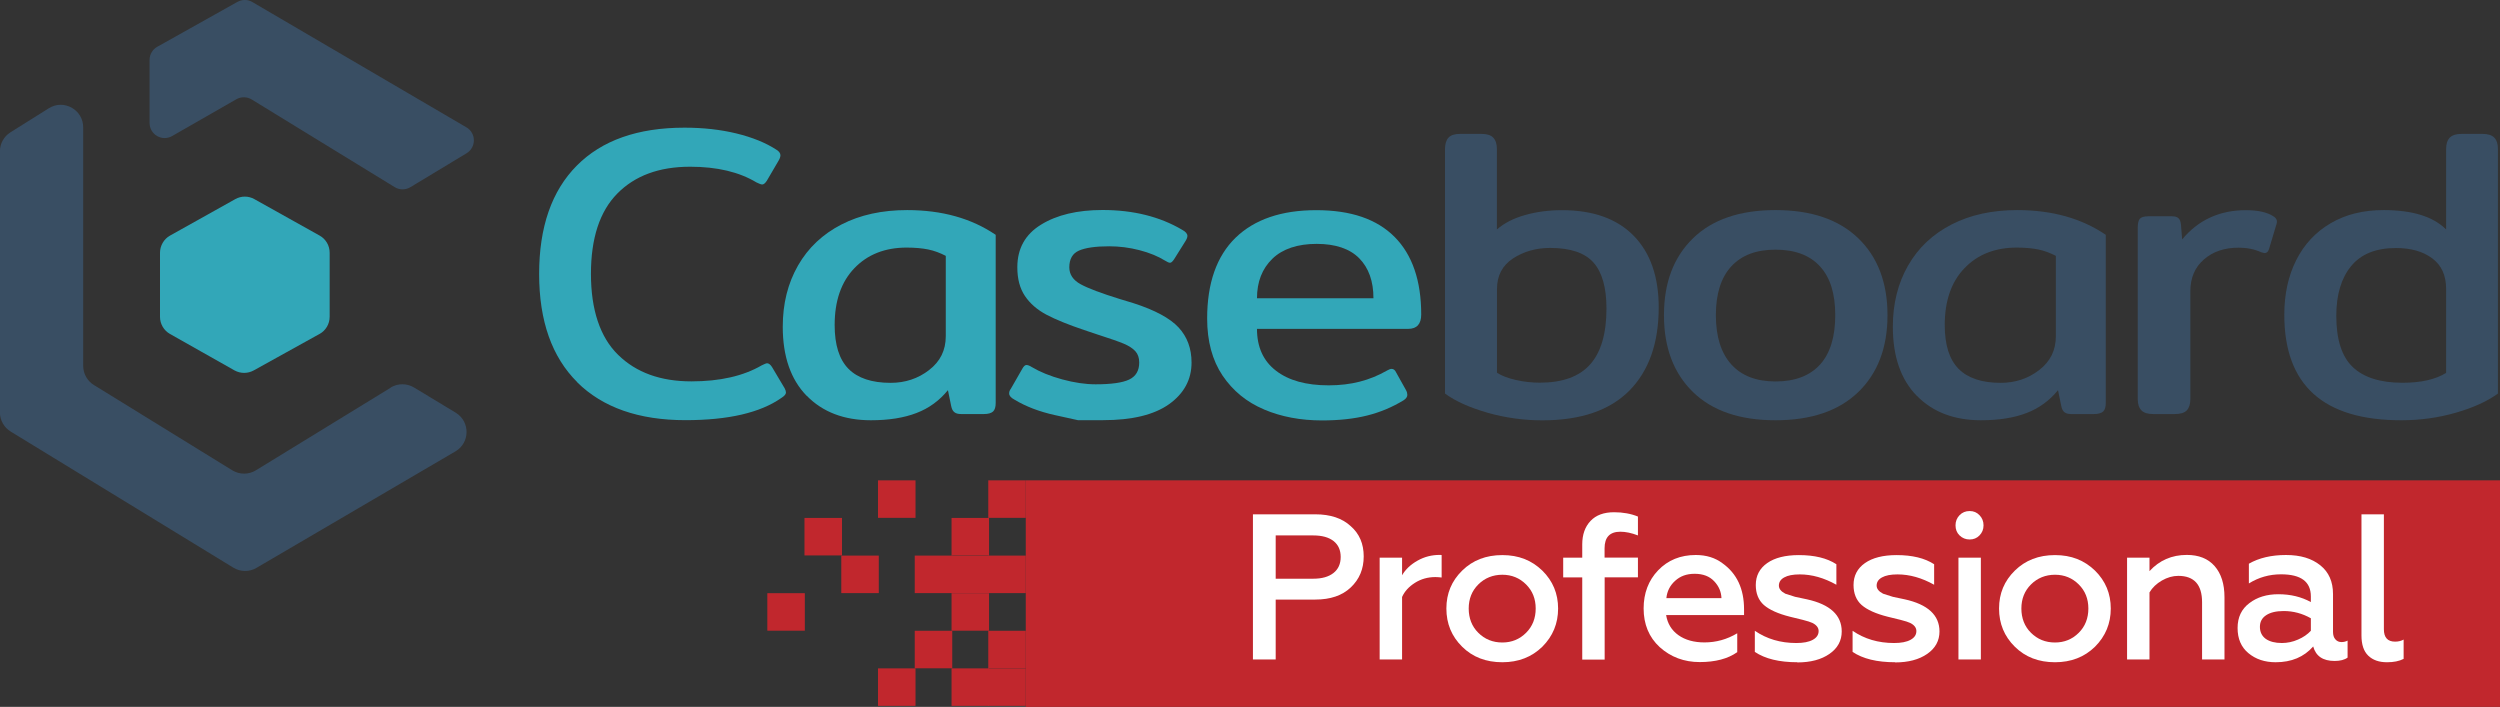 <svg xmlns="http://www.w3.org/2000/svg" id="Camada_1" data-name="Camada 1" viewBox="0 0 290 82"><rect x="0" y="0" width="290" height="82" fill="#333333" stroke="none"/><defs><style>      .cls-1 {        fill: #c1272d;      }      .cls-1, .cls-2, .cls-3, .cls-4 {        stroke-width: 0px;      }      .cls-2 {        fill: #394e63;      }      .cls-3 {        fill: #32a7b8;      }      .cls-4 {        fill: #fff;      }    </style></defs><g><rect class="cls-1" x="118.99" y="55.72" width="171.01" height="26.28"></rect><rect class="cls-1" x="114.64" y="55.72" width="4.35" height="4.35"></rect><rect class="cls-1" x="101.85" y="55.72" width="4.35" height="4.35"></rect><rect class="cls-1" x="110.38" y="60.08" width="4.35" height="4.35"></rect><rect class="cls-1" x="93.32" y="60.08" width="4.35" height="4.35"></rect><rect class="cls-1" x="114.64" y="64.45" width="4.35" height="4.35"></rect><rect class="cls-1" x="110.38" y="64.45" width="4.35" height="4.35"></rect><rect class="cls-1" x="106.11" y="64.45" width="4.35" height="4.35"></rect><rect class="cls-1" x="97.59" y="64.45" width="4.35" height="4.35"></rect><rect class="cls-1" x="110.38" y="68.81" width="4.35" height="4.35"></rect><rect class="cls-1" x="114.64" y="73.17" width="4.35" height="4.35"></rect><rect class="cls-1" x="106.11" y="73.17" width="4.35" height="4.35"></rect><rect class="cls-1" x="114.64" y="77.53" width="4.35" height="4.35"></rect><rect class="cls-1" x="110.38" y="77.53" width="4.35" height="4.35"></rect><rect class="cls-1" x="101.85" y="77.53" width="4.35" height="4.35"></rect><rect class="cls-1" x="89.01" y="68.81" width="4.35" height="4.35"></rect></g><g><g><path class="cls-3" d="M66.98,44.35c-2.96-2.93-4.44-7.12-4.44-12.57s1.46-9.64,4.37-12.57c2.91-2.93,7.07-4.4,12.49-4.4,2.16,0,4.17.22,6.02.67,1.85.45,3.41,1.08,4.68,1.91.29.19.43.4.43.62,0,.19-.08.41-.24.67l-1.34,2.29c-.19.29-.37.43-.53.43-.13,0-.35-.08-.67-.24-2.01-1.21-4.57-1.82-7.69-1.82-3.6,0-6.41,1.04-8.45,3.11-2.04,2.07-3.06,5.18-3.06,9.32s1.05,7.34,3.15,9.39c2.1,2.06,4.93,3.08,8.5,3.08,3.31,0,6.03-.62,8.16-1.86.32-.16.53-.24.62-.24.19,0,.38.14.57.43l1.48,2.49c.1.19.14.35.14.48,0,.19-.18.4-.53.62-2.45,1.72-6.16,2.58-11.13,2.58-5.41,0-9.6-1.47-12.56-4.4Z"></path><path class="cls-3" d="M93.57,45.91c-1.85-1.9-2.77-4.57-2.77-8.01,0-2.68.59-5.04,1.77-7.1,1.18-2.06,2.86-3.64,5.04-4.76,2.18-1.12,4.72-1.67,7.62-1.67,4.04,0,7.46.96,10.27,2.87v19.5c0,.48-.1.81-.31,1-.21.19-.57.29-1.07.29h-2.63c-.35,0-.61-.07-.79-.22-.18-.14-.29-.37-.36-.69l-.38-1.86c-.99,1.21-2.2,2.1-3.65,2.65-1.45.56-3.21.84-5.28.84-3.12,0-5.6-.95-7.45-2.84ZM107.78,42.92c1.29-.99,1.93-2.29,1.93-3.92v-9.32c-.67-.35-1.35-.6-2.03-.74-.68-.14-1.52-.22-2.51-.22-2.51,0-4.54.8-6.06,2.39-1.53,1.59-2.29,3.79-2.29,6.6,0,2.29.53,3.98,1.6,5.07,1.07,1.08,2.7,1.63,4.89,1.63,1.69,0,3.18-.49,4.46-1.48Z"></path><path class="cls-3" d="M125.08,48.75s-.91-.2-2.72-.6c-1.81-.4-3.37-1-4.68-1.79-.41-.22-.62-.46-.62-.72,0-.19.06-.37.19-.53l1.34-2.34c.16-.29.32-.43.48-.43s.37.08.62.24c.96.57,2.13,1.05,3.53,1.43,1.4.38,2.69.57,3.87.57,1.81,0,3.11-.18,3.89-.55.78-.37,1.17-1.03,1.17-1.98,0-.54-.15-.98-.45-1.31-.3-.33-.76-.63-1.36-.88-.6-.25-1.61-.6-3.01-1.05l-1.58-.53c-1.81-.61-3.26-1.2-4.35-1.77-1.08-.57-1.92-1.3-2.51-2.18-.59-.88-.88-1.98-.88-3.32,0-2.17.91-3.82,2.75-4.95,1.83-1.13,4.21-1.7,7.14-1.7,3.56,0,6.64.77,9.22,2.29.41.22.62.46.62.72,0,.16-.08.37-.24.62l-1.29,2.06c-.19.29-.35.43-.48.43s-.32-.08-.57-.24c-.83-.51-1.82-.92-2.98-1.22-1.16-.3-2.33-.45-3.51-.45-1.59,0-2.76.17-3.51.5-.75.33-1.12.98-1.12,1.94,0,.83.44,1.48,1.31,1.96.88.48,2.39,1.05,4.56,1.72l1.58.48c2.48.8,4.23,1.74,5.23,2.82,1,1.08,1.5,2.44,1.5,4.06,0,1.98-.87,3.59-2.6,4.83-1.74,1.24-4.29,1.86-7.66,1.86h-2.86Z"></path><path class="cls-3" d="M146.62,47.49c-2-.84-3.6-2.15-4.8-3.92-1.19-1.77-1.79-3.98-1.79-6.62,0-4.11,1.1-7.23,3.29-9.37,2.2-2.13,5.32-3.2,9.36-3.2s7.04,1.04,9.1,3.11c2.05,2.07,3.08,5.07,3.08,8.99,0,1.12-.51,1.67-1.53,1.67h-17.52c0,2.1.73,3.72,2.2,4.85,1.46,1.13,3.5,1.7,6.11,1.7s4.77-.57,6.78-1.72c.22-.13.4-.19.53-.19.22,0,.4.14.53.43l1.15,2.06c.1.19.14.37.14.53,0,.22-.14.43-.43.62-1.31.8-2.71,1.39-4.23,1.77-1.51.38-3.26.57-5.23.57-2.48,0-4.73-.42-6.73-1.27ZM159.32,34.6c0-1.98-.55-3.52-1.65-4.64-1.1-1.11-2.75-1.67-4.94-1.67s-3.94.57-5.13,1.72c-1.19,1.15-1.79,2.68-1.79,4.59h13.51Z"></path><path class="cls-2" d="M172.54,47.87c-2.07-.59-3.71-1.33-4.92-2.22v-28.35c0-.6.14-1.05.41-1.34.27-.29.72-.43,1.36-.43h2.44c.64,0,1.1.14,1.38.43s.43.73.43,1.34v9.32c.83-.73,1.91-1.29,3.25-1.67,1.34-.38,2.77-.57,4.3-.57,3.6,0,6.37.99,8.31,2.96,1.94,1.98,2.91,4.75,2.91,8.32,0,4.14-1.14,7.36-3.41,9.66-2.28,2.29-5.64,3.44-10.1,3.44-2.17,0-4.28-.3-6.35-.88ZM184.46,42.27c1.26-1.42,1.89-3.58,1.89-6.48,0-2.42-.5-4.2-1.5-5.33-1-1.13-2.68-1.7-5.04-1.7-1.62,0-3.06.41-4.3,1.22-1.24.81-1.86,2-1.86,3.56v9.7c.54.35,1.27.63,2.2.84.92.21,1.85.31,2.77.31,2.64,0,4.59-.71,5.85-2.13Z"></path><path class="cls-2" d="M196.39,45.48c-2.24-2.18-3.37-5.15-3.37-8.92s1.12-6.73,3.37-8.92c2.24-2.18,5.43-3.27,9.57-3.27s7.34,1.09,9.6,3.27c2.26,2.18,3.39,5.16,3.39,8.92s-1.13,6.73-3.39,8.92c-2.26,2.18-5.46,3.27-9.6,3.27s-7.33-1.09-9.57-3.27ZM211.12,42.3c1.18-1.31,1.77-3.22,1.77-5.74s-.59-4.37-1.77-5.66c-1.18-1.29-2.9-1.94-5.16-1.94s-3.94.65-5.13,1.94c-1.19,1.29-1.79,3.18-1.79,5.66s.6,4.39,1.79,5.71c1.19,1.32,2.9,1.98,5.13,1.98s3.98-.65,5.16-1.96Z"></path><path class="cls-2" d="M222.34,45.91c-1.85-1.9-2.77-4.57-2.77-8.01,0-2.68.59-5.04,1.77-7.1,1.18-2.06,2.86-3.64,5.04-4.76,2.18-1.12,4.72-1.67,7.62-1.67,4.04,0,7.46.96,10.27,2.87v19.5c0,.48-.1.81-.31,1-.21.19-.57.29-1.07.29h-2.63c-.35,0-.61-.07-.79-.22-.18-.14-.29-.37-.36-.69l-.38-1.86c-.99,1.21-2.2,2.1-3.65,2.65-1.45.56-3.21.84-5.28.84-3.12,0-5.6-.95-7.45-2.84ZM236.55,42.92c1.29-.99,1.93-2.29,1.93-3.92v-9.32c-.67-.35-1.35-.6-2.03-.74-.69-.14-1.52-.22-2.51-.22-2.51,0-4.54.8-6.06,2.39-1.53,1.59-2.29,3.79-2.29,6.6,0,2.29.53,3.98,1.6,5.07,1.07,1.08,2.7,1.63,4.89,1.63,1.69,0,3.18-.49,4.46-1.48Z"></path><path class="cls-2" d="M248.41,47.6c-.29-.29-.43-.72-.43-1.29v-19.93c0-.48.08-.81.24-1,.16-.19.49-.29,1-.29h2.72c.35,0,.6.07.76.22.16.14.25.39.29.74l.14,1.72c1.88-2.26,4.35-3.39,7.4-3.39,1.4,0,2.47.24,3.2.72.19.13.31.26.36.41s.04.31-.02.5l-.86,2.87c-.1.32-.27.48-.53.48l-.38-.1c-.76-.35-1.64-.53-2.63-.53-1.62,0-2.96.45-4.01,1.36-1.05.91-1.58,2.14-1.58,3.7v12.52c0,.57-.14,1-.41,1.29-.27.29-.74.43-1.41.43h-2.48c-.64,0-1.1-.14-1.38-.43Z"></path><path class="cls-2" d="M264.98,36.51c0-2.39.46-4.5,1.38-6.33.92-1.83,2.25-3.26,3.99-4.28,1.73-1.02,3.78-1.53,6.14-1.53,3.34,0,5.76.75,7.26,2.25v-9.32c0-.6.14-1.05.43-1.34.29-.29.75-.43,1.38-.43h2.39c.64,0,1.1.14,1.38.43.29.29.43.73.43,1.34v28.35c-1.21.89-2.83,1.63-4.87,2.22-2.04.59-4.15.88-6.35.88-9.04,0-13.56-4.08-13.56-12.24ZM283.75,43.25v-9.75c0-1.56-.54-2.74-1.62-3.54-1.08-.8-2.48-1.19-4.2-1.19-2.32,0-4.06.7-5.2,2.1-1.15,1.4-1.72,3.33-1.72,5.78,0,2.74.64,4.72,1.91,5.93,1.27,1.21,3.2,1.82,5.78,1.82,2.13,0,3.82-.38,5.06-1.15Z"></path></g><g><path class="cls-2" d="M18.24,5.43L27.54.22c.54-.3,1.2-.3,1.74.02l24.82,14.53c1.15.67,1.16,2.32.02,3.01l-6.51,3.93c-.56.34-1.26.34-1.82,0l-16.59-10.17c-.54-.33-1.23-.34-1.78-.03l-7.45,4.27c-1.17.67-2.62-.17-2.62-1.52v-7.31c0-.63.34-1.22.9-1.53Z"></path><path class="cls-3" d="M37.08,38.73l-7.65,4.24c-.69.38-1.53.38-2.22,0l-7.49-4.23c-.71-.4-1.16-1.16-1.16-1.98v-7.44c0-.82.45-1.59,1.16-1.99l7.57-4.23c.69-.39,1.53-.39,2.22,0l7.57,4.23c.72.4,1.16,1.16,1.16,1.99v7.43c0,.83-.45,1.59-1.17,1.99Z"></path><path class="cls-2" d="M45.34,44.96l-15.66,9.6c-.84.51-1.89.51-2.73,0l-16.06-9.9c-.77-.47-1.24-1.32-1.24-2.22V14.77c0-2.05-2.25-3.3-3.99-2.21l-4.45,2.79c-.76.48-1.22,1.31-1.22,2.21v30.27c0,.91.47,1.75,1.25,2.23l25.83,15.79c.82.5,1.85.51,2.67.03l23.09-13.52c1.71-1,1.72-3.46.03-4.49l-4.83-2.92c-.83-.5-1.88-.5-2.71,0Z"></path></g></g><g><path class="cls-4" d="M147.98,76.5h-2.64v-16.84h7.23c1.76,0,3.13.46,4.11,1.37,1.01.88,1.51,2.05,1.51,3.51s-.5,2.66-1.51,3.61c-.98.93-2.35,1.4-4.11,1.4h-4.59v6.95ZM147.98,62.1v5.03h4.37c.99,0,1.77-.22,2.33-.66.56-.44.84-1.06.84-1.86s-.28-1.42-.83-1.85c-.55-.43-1.33-.65-2.34-.65h-4.37Z"></path><path class="cls-4" d="M162.64,76.5h-2.6v-11.81h2.6v2.04c.4-.69,1-1.25,1.8-1.7s1.65-.66,2.55-.66c.11,0,.19,0,.24.02v2.6c-.29-.03-.53-.05-.72-.05-.88,0-1.67.22-2.38.67s-1.2.99-1.49,1.64v7.24Z"></path><path class="cls-4" d="M174.27,76.82c-1.89,0-3.45-.6-4.66-1.8-1.22-1.2-1.83-2.68-1.83-4.43s.61-3.2,1.83-4.4c1.22-1.2,2.77-1.8,4.66-1.8s3.4.6,4.64,1.8c1.22,1.2,1.83,2.67,1.83,4.4s-.61,3.21-1.83,4.43c-1.23,1.2-2.78,1.8-4.64,1.8ZM174.27,74.53c1.09,0,2.01-.38,2.76-1.13.74-.74,1.11-1.68,1.11-2.81s-.37-2.05-1.11-2.79c-.75-.75-1.67-1.13-2.76-1.13s-2.04.38-2.79,1.13c-.74.74-1.11,1.67-1.11,2.79s.37,2.08,1.11,2.81c.75.75,1.68,1.13,2.79,1.13Z"></path><path class="cls-4" d="M186.14,66.98v9.53h-2.6v-9.53h-2.21v-2.29h2.21v-1.54c0-1.14.32-2.04.96-2.72s1.55-1.01,2.74-1.01c1.02,0,1.95.17,2.76.5v2.19c-.75-.29-1.43-.43-2.04-.43-1.22,0-1.83.64-1.83,1.92v1.08h3.87v2.29h-3.87Z"></path><path class="cls-4" d="M190.66,70.59c0-1.78.56-3.26,1.68-4.43,1.14-1.19,2.6-1.78,4.37-1.78,1.22,0,2.25.32,3.1.96,1.67,1.19,2.5,2.97,2.5,5.34v.67h-9.04c.16.99.64,1.77,1.43,2.33s1.8.84,3.02.84c1.35,0,2.61-.35,3.8-1.06v2.19c-1.09.77-2.54,1.15-4.35,1.15s-3.36-.58-4.64-1.73c-1.25-1.15-1.87-2.65-1.87-4.5ZM193.3,69.38h6.39c-.03-.74-.31-1.39-.84-1.95-.54-.58-1.3-.87-2.26-.87s-1.67.27-2.27.81c-.6.54-.94,1.21-1.02,2.01Z"></path><path class="cls-4" d="M208.49,76.82c-2.1,0-3.74-.4-4.93-1.2v-2.45c1.38.95,2.98,1.42,4.81,1.42.82,0,1.45-.12,1.91-.37.46-.25.68-.59.68-1.02,0-.38-.24-.7-.72-.94-.21-.1-.58-.22-1.13-.36l-1.47-.36c-1.39-.35-2.4-.81-3.03-1.36-.62-.55-.94-1.33-.94-2.32,0-1.07.44-1.92,1.32-2.54s2.11-.93,3.68-.93c1.81,0,3.26.35,4.35,1.06v2.38c-1.43-.8-2.84-1.2-4.25-1.2-.79,0-1.39.12-1.8.35-.42.23-.62.55-.62.95,0,.37.25.68.75.94.06.03.44.15,1.13.36l1.37.29c2.69.59,4.04,1.84,4.04,3.73,0,1.07-.47,1.94-1.42,2.6-.95.66-2.19.99-3.73.99Z"></path><path class="cls-4" d="M219.83,76.82c-2.1,0-3.74-.4-4.93-1.2v-2.45c1.38.95,2.98,1.42,4.81,1.42.82,0,1.45-.12,1.91-.37.46-.25.68-.59.68-1.02,0-.38-.24-.7-.72-.94-.21-.1-.58-.22-1.13-.36l-1.47-.36c-1.39-.35-2.4-.81-3.03-1.36-.62-.55-.94-1.33-.94-2.32,0-1.07.44-1.92,1.32-2.54s2.11-.93,3.68-.93c1.81,0,3.26.35,4.35,1.06v2.38c-1.43-.8-2.84-1.2-4.25-1.2-.79,0-1.39.12-1.8.35-.42.23-.62.55-.62.95,0,.37.25.68.75.94.06.03.44.15,1.13.36l1.37.29c2.69.59,4.04,1.84,4.04,3.73,0,1.07-.47,1.94-1.42,2.6-.95.66-2.19.99-3.73.99Z"></path><path class="cls-4" d="M228.48,62.58c-.46,0-.85-.16-1.17-.47s-.47-.7-.47-1.17.16-.86.47-1.18.7-.48,1.17-.48.83.16,1.14.48.47.71.47,1.18-.16.85-.47,1.17-.69.47-1.14.47ZM229.78,76.5h-2.6v-11.81h2.6v11.81Z"></path><path class="cls-4" d="M238.38,76.82c-1.89,0-3.45-.6-4.66-1.8-1.22-1.2-1.83-2.68-1.83-4.43s.61-3.2,1.83-4.4c1.22-1.2,2.77-1.8,4.66-1.8s3.4.6,4.64,1.8c1.22,1.2,1.83,2.67,1.83,4.4s-.61,3.21-1.83,4.43c-1.23,1.2-2.78,1.8-4.64,1.8ZM238.38,74.53c1.09,0,2.01-.38,2.76-1.13.74-.74,1.11-1.68,1.11-2.81s-.37-2.05-1.11-2.79c-.75-.75-1.67-1.13-2.76-1.13s-2.04.38-2.79,1.13c-.74.74-1.11,1.67-1.11,2.79s.37,2.08,1.11,2.81c.75.75,1.68,1.13,2.79,1.13Z"></path><path class="cls-4" d="M249.34,68.73v7.77h-2.6v-11.81h2.6v1.56c1.15-1.25,2.59-1.88,4.33-1.88,1.39,0,2.47.43,3.23,1.3.76.87,1.14,2.07,1.14,3.61v7.22h-2.6v-6.64c0-2.04-.92-3.06-2.76-3.06-.64,0-1.27.18-1.9.54-.62.36-1.11.82-1.44,1.38Z"></path><path class="cls-4" d="M271.62,74.48c.26,0,.49-.06.7-.17v1.97c-.35.26-.86.39-1.51.39-1.35,0-2.17-.56-2.48-1.68-1.07,1.22-2.52,1.83-4.35,1.83-1.27,0-2.32-.35-3.17-1.06-.83-.69-1.25-1.66-1.25-2.91s.46-2.21,1.37-2.89c.9-.69,2.02-1.03,3.36-1.03,1.43,0,2.68.31,3.77.91v-.65c0-1.72-1.15-2.57-3.46-2.57-1.35,0-2.59.35-3.73,1.06v-2.29c1.17-.67,2.6-1.01,4.3-1.01s2.99.4,3.98,1.19,1.48,1.9,1.48,3.33v4.4c0,.37.09.66.28.87.18.21.42.31.71.31ZM268.06,73.16v-1.44c-.99-.56-2.04-.84-3.15-.84-.87,0-1.54.16-2.03.48s-.73.77-.73,1.35c0,.61.23,1.07.68,1.4.46.32,1.08.48,1.86.48.64,0,1.27-.13,1.88-.4.61-.26,1.11-.61,1.49-1.02Z"></path><path class="cls-4" d="M276.88,76.82c-.91,0-1.63-.25-2.16-.76s-.79-1.29-.79-2.35v-14.05h2.6v13.33c0,.96.43,1.44,1.3,1.44.38,0,.71-.08.99-.24v2.24c-.5.26-1.14.39-1.92.39Z"></path></g></svg>